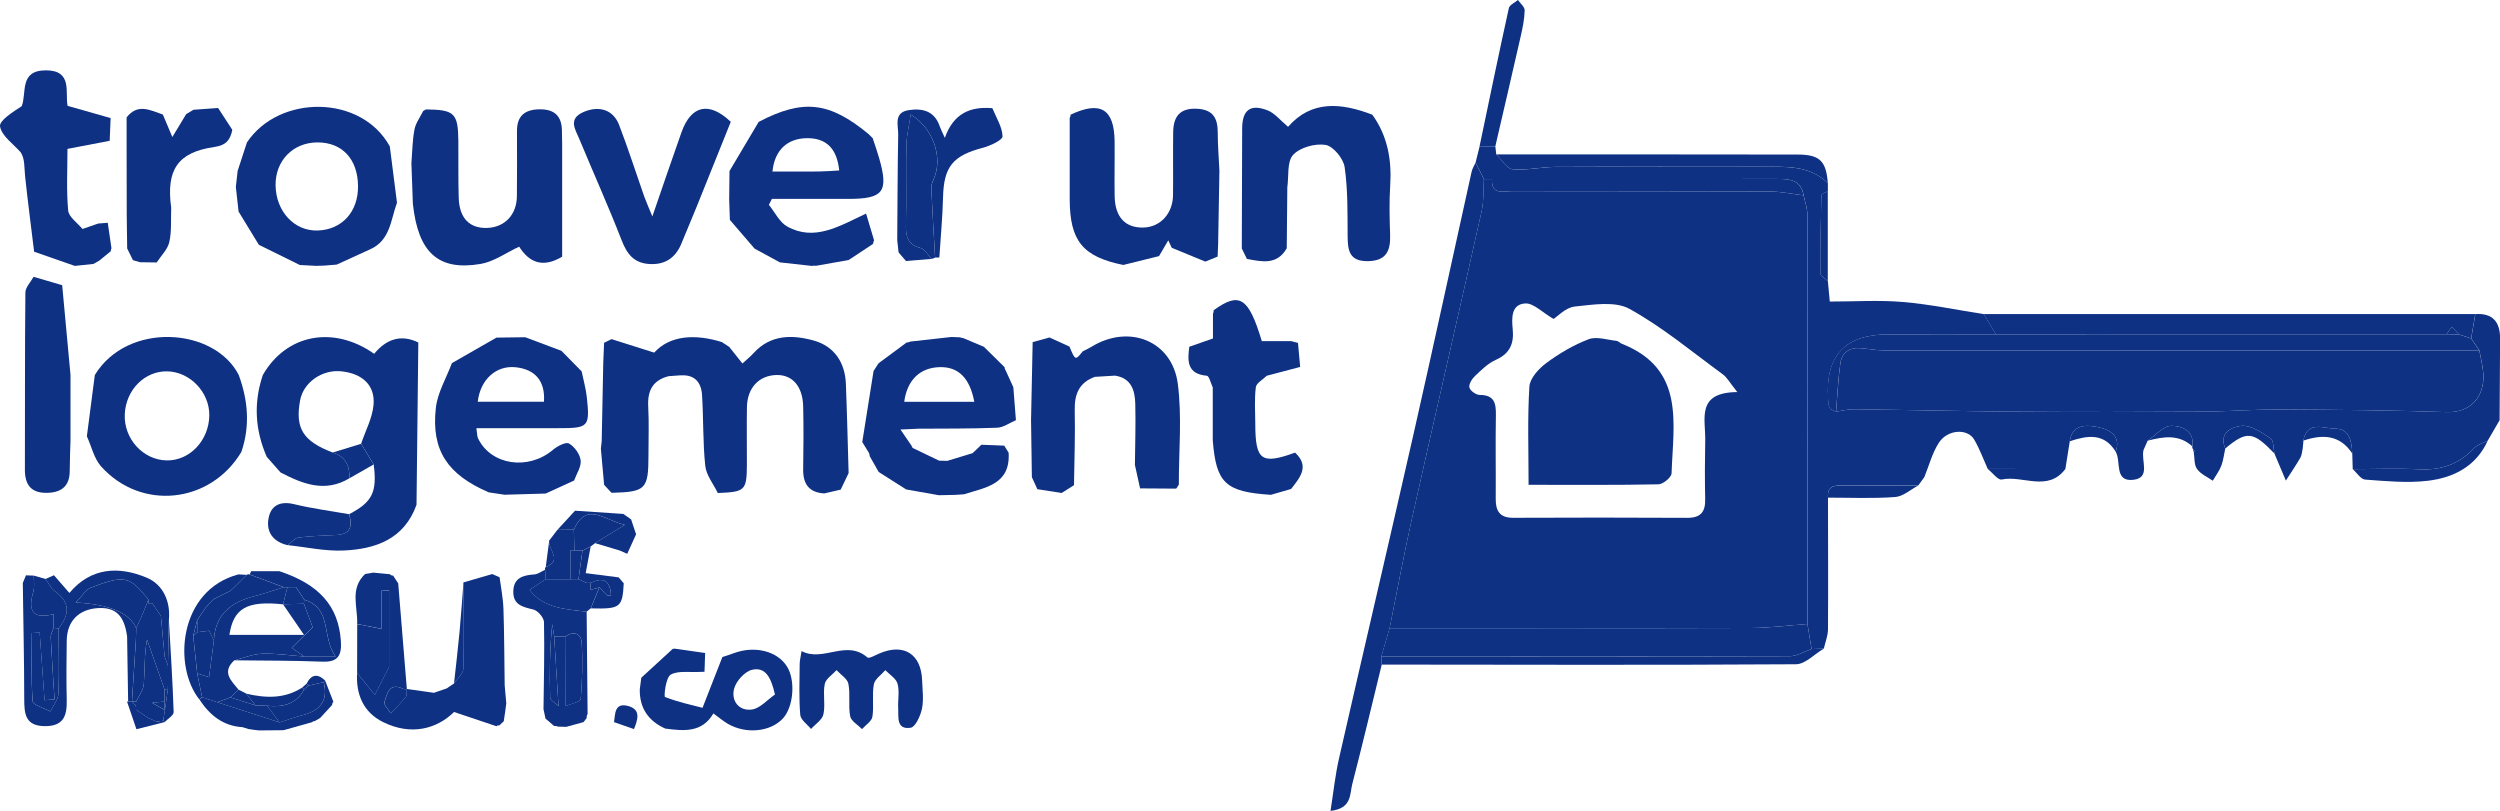 <?xml version="1.0" encoding="UTF-8"?><svg xmlns="http://www.w3.org/2000/svg" viewBox="0 0 609.52 197.7"><defs><style>.e{fill:#0e3184;}</style></defs><g id="a"/><g id="b"><g id="c"><g id="d"><g><path class="e" d="M504.63,107.58c-.36,2.26-.72,4.51-1.08,6.77-6.31,0-12.62-.01-18.92-.02-1.08-2.39-1.98-4.89-3.3-7.15-1.62-2.78-6.49-2.51-8.61,.75-1.63,2.51-2.4,5.57-3.55,8.39-.5,.68-.99,1.37-1.49,2.05l.04-.03c-6.05,0-12.11,.06-18.16,0-2.16-.02-4.11,0-3.88,2.97,.01,10.71,.07,21.42,0,32.13-.01,1.57-.66,3.13-1.02,4.7-.99,.03-1.99,.07-2.98,.1-.34-2.04-.68-4.08-1.01-6.11,0-33.28,.03-66.55-.01-99.83,0-1.56-.6-3.12-.91-4.67-.69-4.03-3.72-4-6.82-4-23.04,.02-46.09,.01-69.13,.02l-1.99,.02c-.68-1.34-1.37-2.68-2.05-4.03,.33-1.33,.66-2.65,.99-3.98,1.28,0,2.55,.02,3.83,.03,.07,.65,.15,1.31,.22,1.96,1.33,1.27,2.57,3.48,4.01,3.62,3.41,.32,6.92-.56,10.38-.57,16.96-.08,33.91-.03,50.87-.04,5.55,0,11.16-.34,15.59,3.99,0,.66,0,1.33,0,1.99-.54,.3-1.55,.59-1.56,.9-.18,6.37-.3,12.75-.25,19.13,0,.63,1.18,1.25,1.81,1.87,.14,1.45,.28,2.9,.47,4.98,6.07,0,12.01-.4,17.88,.11,6.59,.56,13.1,1.93,19.65,2.95,1,1.64,2,3.29,3,4.93-8.77,0-17.53,.02-26.3,.02q-15.63,0-14.64,15.52c.05,.81,.03,1.7,.37,2.39,.23,.46,1.04,.63,1.59,.92,1.46-.21,2.93-.61,4.39-.59,13.2,.16,26.39,.5,39.59,.59,15.06,.11,30.13,.08,45.19,0,6.42-.04,12.84-.58,19.25-.54,13.49,.07,26.98,.19,40.46,.65,5.93,.2,9.19-3.89,8.92-9.2-.1-1.95-.63-3.88-.97-5.82-.67-.98-1.33-1.97-2-2.95,.34-1.98,.67-3.95,1.01-5.93,4.28-.27,6.05,1.97,6.03,5.98-.03,6.63-.08,13.26-.12,19.89-.96,1.66-1.92,3.32-2.89,4.99l.02-.03c-1.13,.61-2.51,.97-3.34,1.86-3.67,3.91-8.06,5.43-13.4,5.16-5.39-.28-10.8-.05-16.2-.04-.04-1.27-.07-2.54-.11-3.82-.17-2.93-.57-6.05-4.29-6.07-2.72-.01-6.67-2.01-7.64,2.94l.03-.05c-.06,.63-.12,1.25-.17,1.88-.18,.78-.2,1.66-.58,2.32-1.1,1.91-2.35,3.73-3.54,5.59-.93-2.2-1.86-4.4-2.79-6.6-.28-1.27-.15-3.16-.93-3.68-2.15-1.43-4.76-3.25-7.04-3.07-2,.16-5.76,1.48-4.01,5.51-.31,1.41-.46,2.89-.97,4.23-.5,1.29-1.37,2.43-2.08,3.64-1.32-.93-2.98-1.63-3.85-2.88-.74-1.06-.56-2.76-.79-4.17,.07-.09,.22-.23,.2-.26-.12-.17-.28-.32-.42-.48-.15-.17-.18-.35-.1-.56,.54-3.94-2.71-5.04-5.14-5.03-1.93,0-3.85,2.32-5.77,3.61l.03-.06c-.34,.77-.69,1.55-1.03,2.32-.7,2.53,1.86,6.81-2.51,7.29-4.7,.52-2.91-4.46-4.28-6.84,1.47-4.11-1.92-5.52-4.41-6.02-2.46-.5-6.19-.86-6.79,3.46Z"/><path class="e" d="M165.99,91.5c-.98,.07-1.96,.14-2.94,.21-3.87,.96-5.21,3.5-5.01,7.35,.21,3.95,.06,7.93,.06,11.9,0,8.33-.64,8.98-9,9.19-.6-.65-1.2-1.3-1.81-1.94-.27-2.94-.53-5.88-.79-8.81,.07-.61,.13-1.23,.2-1.84l.38-19.1,.2-4.88c.61-.3,1.22-.6,1.82-.9,3.14,.99,6.28,1.99,10.4,3.29,3.78-4.18,9.88-4.63,16.5-2.57,.6,.39,1.19,.78,1.79,1.17,1.01,1.26,2.01,2.52,3.22,4.05,1.06-.98,1.95-1.68,2.7-2.51,4.18-4.62,9.57-4.53,14.77-3.06,4.89,1.39,7.54,5.29,7.75,10.48,.29,7.27,.45,14.54,.67,21.81-.64,1.34-1.28,2.69-1.93,4.03-1.34,.31-2.67,.62-4.01,.93-3.71-.22-5.19-2.3-5.14-5.88,.08-5.12,.12-10.24,0-15.35-.12-4.92-2.66-7.76-6.55-7.64-4.24,.12-7.07,3.13-7.16,7.8-.08,4.62,0,9.25-.01,13.87-.03,6.5-.38,6.83-7.09,7.1-1.07-2.21-2.82-4.34-3.06-6.63-.61-5.74-.41-11.56-.79-17.33-.19-2.97-1.78-4.96-5.17-4.72Z"/><path class="e" d="M85.22,116.59c-5.95,3.59-11.41,1.41-16.82-1.4-1.11-1.25-2.22-2.5-3.32-3.76l-.04-.04c-2.86-6.54-3.26-13.19-.95-19.98,5.67-9.87,17.12-12.18,27.14-5.15,2.82-3.44,6.38-4.9,10.76-2.76-.15,13.19-.29,26.38-.44,39.57-2.99,8.36-9.95,10.81-17.79,11.15-4.51,.2-9.07-.83-13.61-1.31,.88-.64,1.69-1.73,2.64-1.85,3.05-.4,6.15-.48,9.24-.63,3.58-.17,3.9-2.27,3.1-5.07,5.66-2.95,6.85-5.37,5.98-12.13-1.02-1.68-2.04-3.36-3.07-5.04,1.06-3.15,2.74-6.24,3.03-9.45,.44-4.81-2.75-7.7-7.89-8.21-4.69-.47-9.21,2.73-10.01,7.09-1.25,6.82,.7,9.94,7.94,12.71,3.14,.93,4.15,3.25,4.11,6.26Z"/><path class="e" d="M100.31,39.77c.22-2.74,.23-5.51,.74-8.19,.3-1.57,1.38-3,2.11-4.49,.24-.13,.49-.27,.73-.41,6.91,.07,7.79,.92,7.86,7.67,.05,4.64-.06,9.29,.09,13.93,.16,4.92,2.65,7.43,6.92,7.29,4.27-.14,7.21-3.2,7.26-7.69,.06-5.31,.04-10.61,.02-15.92-.01-3.8,2-5.3,5.64-5.31,3.52,0,5.24,1.66,5.32,5.1,.03,1.16,.05,2.32,.06,3.48,0,9.11,0,18.22,0,27.35-4.72,2.83-8.03,1.43-10.48-2.44-3.2,1.48-6.16,3.66-9.4,4.21-10.37,1.76-15.24-2.8-16.52-14.66-.12-3.31-.24-6.62-.36-9.94Z"/><path class="e" d="M206.92,63.39c-2.66,.47-5.32,.95-7.99,1.42-.32-.12-.63-.11-.93,.03-2.62-.29-5.24-.58-7.86-.87-2.06-1.12-4.11-2.24-6.17-3.36-2.01-2.33-4.02-4.67-6.02-7-.06-1.66-.11-3.31-.17-4.97,.03-2.31,.05-4.63,.08-6.94,2.37-4,4.75-7.99,7.12-11.99,10.84-5.65,17.23-4.93,26.85,3.03,.35,.36,.7,.71,1.05,1.07h-.07c.51,1.56,1.07,3.11,1.52,4.69,2.38,8.27,1.07,10-7.54,9.99-6.2,0-12.4,0-18.6,0l-.73,1.45c1.47,1.8,2.58,4.23,4.47,5.28,6.64,3.69,12.66-.06,19.23-3.15,.78,2.62,1.37,4.57,1.95,6.53-.16,.26-.23,.55-.23,.85-1.99,1.31-3.98,2.63-5.97,3.94Zm-2.31-21.83c-.55-5.37-3.18-7.9-7.82-7.87-4.79,.03-7.93,2.87-8.46,8.13,3.83,0,7.62,.03,11.41-.01,1.62-.02,3.24-.16,4.88-.25Z"/><path class="e" d="M139.96,117.16c-2.31,1.06-4.61,2.11-6.92,3.17-3.34,.1-6.67,.19-10.01,.29-1.29-.19-2.58-.38-3.87-.58-10.04-4.33-14.04-10.21-12.9-20.56,.41-3.75,2.56-7.31,3.92-10.95,3.62-2.07,7.24-4.15,10.86-6.22,2.34-.03,4.68-.06,7.02-.09,2.94,1.11,5.89,2.21,8.83,3.32,1.64,1.67,3.28,3.33,4.92,5,.43,2.1,1.03,4.18,1.26,6.29,.78,7.25,.43,7.57-6.87,7.56-6.58-.01-13.16,0-20.05,0,.2,1.28,.15,1.96,.41,2.5,3.17,6.56,12.26,7.86,18.26,2.78,1.06-.9,3.14-1.99,3.91-1.54,1.35,.78,2.66,2.6,2.84,4.12,.18,1.56-1.02,3.28-1.61,4.93Zm-7.34-19.22c.35-5.05-2.16-7.94-7-8.41-4.66-.45-8.53,3.01-9.14,8.41h16.14Z"/><path class="e" d="M260.81,28.71c.16-.22,.22-.47,.19-.74,7.29-3.45,10.66-1.43,10.75,6.49,.05,4.46-.07,8.93,.01,13.39,.1,5.13,2.63,7.78,7.11,7.62,4.05-.14,7.07-3.42,7.12-7.89,.06-5.12-.03-10.25,.04-15.37,.05-3.7,1.55-5.88,5.73-5.7,3.91,.16,5.13,2.22,5.13,5.76,0,3.12,.27,6.24,.41,9.36-.1,5.98-.21,11.96-.31,17.94l-.13,2.99c-1,.41-2,.81-3,1.22-2.73-1.12-5.45-2.24-8.18-3.37l-.85-1.81c-.75,1.28-1.5,2.56-2.25,3.84-2.9,.72-5.8,1.44-8.71,2.16-9.9-2.01-13.04-5.85-13.07-16.04-.02-6.62,0-13.24,0-19.86Z"/><path class="e" d="M234.92,120.52c-.66,.04-1.31,.08-1.97,.13-1.35,.03-2.7,.06-4.05,.09-2.65-.47-5.31-.94-7.96-1.41-2.23-1.42-4.46-2.83-6.7-4.25l-.03-.04c-.72-1.28-1.45-2.55-2.17-3.83,0-.3-.07-.58-.22-.85-.53-.86-1.06-1.72-1.59-2.58,.92-5.77,1.83-11.55,2.75-17.32,.41-.63,.81-1.26,1.22-1.89,2.28-1.69,4.56-3.37,6.84-5.06,.32,0,.62-.08,.9-.23,3.34-.37,6.68-.75,10.02-1.12,.67,.03,1.35,.05,2.02,.08,.32,.08,.64,.16,.96,.23,1.65,.7,3.3,1.4,4.95,2.09,1.67,1.65,3.34,3.3,5.01,4.94,.03,.33,.14,.64,.34,.92,.61,1.33,1.21,2.66,1.82,3.99,.21,2.68,.42,5.36,.63,8.03-1.52,.64-3.02,1.78-4.57,1.84-6.38,.26-12.76,.19-19.15,.24-1.18,.05-2.35,.11-4.43,.2,1.23,1.8,1.98,2.9,2.73,3.99,.06,.33,.25,.55,.57,.66,2.04,.98,4.08,1.96,6.12,2.94l2,.05,6.15-1.87-.02,.03c.73-.7,1.46-1.4,2.19-2.09,1.85,.07,3.7,.14,5.56,.22l1.07,1.72c.48,7.81-5.71,8.47-10.95,10.16Zm2.62-22.56c-1.09-5.83-3.91-8.54-8.36-8.45-4.82,.09-8.01,3.08-8.72,8.45h17.08Z"/><path class="e" d="M23.12,91.43c7.96-13.08,29.15-11.62,35.08-.02,2.28,6.19,2.81,12.45,.64,18.79-7.54,12.57-24.4,14.42-34.17,3.54-1.74-1.94-2.35-4.89-3.49-7.37,.65-4.98,1.29-9.96,1.94-14.94Zm17.7-.89c-5.52-.14-10.14,4.5-10.4,10.46-.26,5.95,4.42,11.13,10.19,11.25,5.63,.12,10.35-4.86,10.42-10.99,.06-5.61-4.67-10.58-10.2-10.72Z"/><path class="e" d="M96.78,49.45c-1.54,4.18-1.62,9.22-6.64,11.38-2.68,1.23-5.37,2.46-8.05,3.68-.98,.08-1.97,.16-2.95,.24-.69,.02-1.37,.05-2.06,.07-1.33-.07-2.65-.14-3.98-.21-3.33-1.64-6.66-3.29-9.99-4.93-1.65-2.7-3.3-5.39-4.94-8.09-.22-2-.45-4-.67-6,.15-1.31,.3-2.61,.44-3.92,.76-2.32,1.51-4.63,2.27-6.95,7.82-11.72,27.88-11.72,34.83,.98,.58,4.58,1.17,9.16,1.75,13.74Zm-9.49-4.13c-.08-6.55-3.87-10.61-9.89-10.6-5.94,.01-10.28,4.44-10.21,10.44,.07,6.41,4.61,11.26,10.33,11.04,5.91-.23,9.85-4.61,9.77-10.88Z"/><path class="e" d="M313.86,45.64c-.05,4.96-.09,9.93-.14,14.89-2.36,4.15-6.06,3.29-9.72,2.59-.41-.85-.83-1.7-1.24-2.55,.03-9.75,.04-19.51,.09-29.26,.02-4.48,1.98-6.03,6.16-4.42,1.8,.69,3.17,2.49,5.03,4.03,5.68-6.53,12.94-5.88,20.53-2.96l.24-.13-.24,.12c3.76,5.2,4.77,11.05,4.37,17.34-.26,3.95-.15,7.94-.02,11.91,.13,3.86-.84,6.39-5.4,6.47-4.6,.08-4.94-2.67-4.96-6.16-.04-5.6,.07-11.27-.73-16.78-.31-2.08-2.78-5.09-4.65-5.4-2.53-.41-6.24,.61-7.91,2.43-1.53,1.66-1.02,5.19-1.41,7.89Z"/><path class="e" d="M271.87,91.58c-1.65,.1-3.3,.2-4.95,.3-3.83,1.4-4.98,4.23-4.89,8.13,.14,6.09-.1,12.18-.18,18.28-1,.63-2,1.26-3,1.9-1.98-.31-3.95-.61-5.93-.92-.45-.98-.89-1.95-1.34-2.93-.07-4.64-.13-9.28-.2-13.92,.13-6.33,.26-12.67,.39-19,1.37-.38,2.74-.76,4.11-1.14,1.62,.74,3.24,1.48,4.86,2.21,1.42,3.41,1.43,3.42,3.24,1.17,.73-.38,1.48-.71,2.18-1.14,9.1-5.57,19.63-1.45,21,9.05,1.05,8.07,.23,16.38,.25,24.59-.21,.32-.42,.65-.63,.97-2.94-.02-5.88-.04-8.82-.06-.42-1.91-.84-3.82-1.26-5.73,.05-4.96,.22-9.92,.09-14.87-.08-3.26-.94-6.27-4.94-6.89Z"/><path class="e" d="M166.05,59.59c-1.5,3.41-4.06,5.04-7.83,4.77-3.67-.26-5.34-2.41-6.63-5.71-3.24-8.34-6.92-16.5-10.35-24.77-.97-2.33-2.85-4.93,1.1-6.6,3.74-1.58,7.18-.54,8.61,3.2,2.2,5.72,4.06,11.56,6.09,17.35,.43,1.22,.97,2.39,2.01,4.94,2.63-7.61,4.81-14.08,7.1-20.51,2.37-6.65,6.76-7.56,12.02-2.56-2.79,6.95-5.59,13.9-8.38,20.85-1.25,3.02-2.5,6.03-3.75,9.05Z"/><path class="e" d="M359.74,39.64c.68,1.34,1.37,2.68,2.05,4.03-.17,2.63,.01,5.34-.56,7.88-5.61,25.03-11.41,50.02-17.02,75.05-1.98,8.82-3.62,17.71-5.41,26.56-.67,2.29-1.34,4.58-2.01,6.87,.03,.67,.06,1.33,.09,2-2.38,9.73-4.69,19.49-7.2,29.19-.62,2.41-.05,5.9-5.29,6.48,.73-4.61,1.15-8.77,2.08-12.82,6.01-26.4,12.21-52.76,18.19-79.17,4.82-21.26,9.41-42.56,14.13-63.84,.17-.77,.63-1.48,.96-2.22Z"/><path class="e" d="M22.79,64.35c-1.52,.16-3.03,.32-4.55,.48-3.31-1.15-6.62-2.31-9.92-3.46-.74-6.13-1.55-12.25-2.2-18.39-.22-2.11-.04-4.27-1.05-5.81C3.26,35.09,.44,33.19,.01,30.85c-.26-1.44,3.11-3.54,5.29-4.97,1.27-3.27-.68-8.74,5.92-8.73,6.58,.01,4.59,5.51,5.26,8.66,3.78,1.07,7.13,2.03,10.49,2.98-.08,1.85-.16,3.69-.23,5.54-3.31,.63-6.63,1.27-10.29,1.97,0,4.97-.29,10.03,.17,15.03,.15,1.59,2.27,3,3.49,4.5l3.83-1.33,2.33-.18,.91,6.25c-.14,.19-.19,.41-.13,.64l-2.86,2.34-1.39,.79Z"/><path class="e" d="M314.83,83.17c.54,.15,1.08,.3,1.63,.45,.18,1.95,.35,3.89,.53,5.84-2.71,.72-5.42,1.44-8.14,2.15-.93,.93-2.54,1.77-2.67,2.8-.37,2.92-.14,5.92-.13,8.89,.01,8.96,1.47,10.04,9.7,7.05,3.64,3.36,1.16,6.09-.96,8.86-1.65,.48-3.3,.95-4.94,1.43-11.08-.72-13.34-2.84-14.17-13.27,0-4.31,0-8.62,0-12.93-.48-.99-.88-2.78-1.44-2.83-4.83-.43-4.75-3.58-4.28-7.06h-.03c1.92-.66,3.85-1.34,5.8-2.03v-6.02c.13-.27,.19-.56,.17-.86,6.3-4.56,8.5-3.2,11.74,7.53h7.19Z"/><path class="e" d="M89.06,139.94c.66-.11,1.31-.22,1.97-.33,1.35,.13,2.69,.26,4.04,.39,.2,.24,.46,.35,.77,.33,.4,.61,.8,1.21,1.19,1.82l.06,.13c.7,8.57,1.4,17.15,2.1,25.72-.32-.02-.69,.05-.97-.08-3.42-1.64-3.82,1.32-4.51,3.22-.24,.66,1,1.84,1.56,2.78,1.24-1.34,2.56-2.62,3.68-4.04,.34-.43,.15-1.26,.21-1.91,2.21,.31,4.42,.63,6.63,.94,1.05-.36,2.1-.72,3.15-1.08l-.07,.04,1.8-1.22,.38,.06-.38-.08c.8-1.19,2.26-2.37,2.29-3.58,.19-7.01,.05-14.03,.02-21.05,2.34-.68,4.68-1.36,7.03-2.04,.6,.26,1.19,.52,1.79,.78,.33,2.57,.86,5.14,.94,7.71,.21,6.21,.21,12.42,.3,18.63,.13,1.42,.26,2.84,.38,4.25l.02,.08c-.09,.69-.18,1.39-.27,2.08l-.35,2.32,.02,.02c-.37,.35-.74,.69-1.11,1.04l-.38-.02-.31,.21c-3.1-1.04-6.2-2.08-10.34-3.47-4.17,4.1-10.44,5.87-17.34,2.44-4.75-2.36-6.6-6.7-6.3-11.95,1.36,1.66,2.71,3.32,4.33,5.31l3.46-6.8v-18.67l-1.87,.11v9.26c-2.47-.48-4.18-.82-5.9-1.15,.17-4.15-1.88-8.66,1.97-12.22Z"/><path class="e" d="M603.49,76.57c-.34,1.98-.67,3.95-1.01,5.93-1-.32-1.99-.65-2.99-.97-.57-.62-1.14-1.24-1.72-1.86l-1.28,1.82c-36.62,0-73.25,.01-109.87,.02-1-1.64-2-3.29-3-4.93,39.95,0,79.91,0,119.86,0Z"/><path class="e" d="M17.19,107.36c-.07,2.48-.18,4.96-.19,7.44,0,3.79-2.1,5.33-5.64,5.36-3.8,.04-5.3-2-5.29-5.63,.05-14.4-.03-28.8,.12-43.2,.01-1.29,1.3-2.56,2-3.84,2.32,.68,4.65,1.36,6.97,2.04,.68,7.3,1.35,14.6,2.03,21.9,0,5.31,0,10.62,0,15.93Z"/><path class="e" d="M53.19,26.35c1.15,1.77,2.3,3.54,3.45,5.31-.5,2.41-1.43,3.75-4.41,4.18-8.94,1.29-11.76,5.61-10.49,14.81-.11,2.8,.14,5.67-.46,8.36-.4,1.8-2.01,3.33-3.08,4.98-1.36-.02-2.72-.04-4.08-.06-.57-.17-1.14-.34-1.71-.5-.47-.95-.93-1.9-1.4-2.85-.04-2.68-.07-5.36-.11-8.04,0-5.6-.02-11.2-.03-16.81v-7.1c2.69-3.51,5.79-1.75,8.84-.7,.71,1.68,1.42,3.35,2.31,5.48l3.37-5.58c.59-.36,1.19-.71,1.78-1.07,2.01-.14,4.01-.29,6.02-.43Z"/><path class="e" d="M155.98,168.09c.12-.95,.25-1.9,.37-2.85,2.56-2.35,5.11-4.69,7.67-7.04,.32-.07,.64-.07,.96,.01,2.32,.33,4.64,.67,6.96,1l-.02-.03c-.07,1.91-.13,3.81-.16,4.6-3.77,.22-6.51-.34-8.26,.72-1.2,.73-1.66,5.32-1.37,5.43,3.23,1.27,6.67,1.99,9.15,2.64,1.96-5.02,3.4-8.7,4.84-12.38,.93-.31,1.88-.59,2.8-.94,5.09-1.9,10.6-.52,12.96,3.26,2.11,3.38,1.6,9.81-1,12.65-3,3.27-8.98,3.89-13.41,1.32-1.13-.66-2.14-1.52-3.54-2.54-2.77,4.76-7.24,4.28-11.74,3.69-4.12-1.86-6.27-4.98-6.21-9.55Zm32.96,1.24c-.96-4.3-2.39-6.77-5.58-6.03-1.78,.42-3.88,2.74-4.37,4.59-.78,2.91,1.12,5.52,4.3,5.1,2.01-.26,3.78-2.38,5.65-3.66Z"/><path class="e" d="M195.41,158.73c5.3,2.8,10.89-2.94,16.08,1.57,.38,.33,1.91-.55,2.86-.96,5.95-2.59,10.24,.06,10.47,6.53,.08,2.31,.42,4.71-.04,6.92-.36,1.74-1.6,4.47-2.76,4.64-3.57,.53-2.91-2.65-3.03-4.83-.11-1.98,.35-4.07-.16-5.91-.36-1.28-1.94-2.21-2.98-3.3-.98,1.14-2.57,2.18-2.8,3.46-.47,2.57,.05,5.31-.35,7.89-.17,1.11-1.65,2.02-2.53,3.02-1.01-1.04-2.67-1.96-2.89-3.15-.49-2.56,.07-5.32-.43-7.88-.24-1.26-1.88-2.24-2.89-3.35-1.01,1.12-2.63,2.12-2.88,3.39-.48,2.39,.19,5.01-.32,7.38-.29,1.35-1.97,2.4-3.02,3.58-.92-1.14-2.53-2.23-2.63-3.45-.34-4.1-.17-8.25-.14-12.39,0-.79,.22-1.58,.46-3.17Z"/><path class="e" d="M31.24,171.1c-.08-5.3-.17-10.61-.25-15.91-.68-5.11-2.78-7.17-7.07-6.93-4.72,.27-7.59,3.2-7.65,7.91-.05,4.8-.12,9.6,0,14.39,.1,3.8-.65,6.51-5.32,6.48-4.84-.03-5.04-3.05-5.04-6.69-.01-9.41-.22-18.81-.35-28.22,.26-.62,.51-1.24,.77-1.86,.64,.02,1.28,.04,1.92,.07-.03,1.3,.23,2.68-.12,3.88-1.29,4.4-.45,6.89,4.93,5.52v3.34c-.24,.77-.73,1.56-.69,2.32,.25,5.04,.6,10.08,.92,15.12-.81,.06-1.62,.13-2.43,.19-.4-5.49-.8-10.98-1.19-16.47l-1.91,.1c0,5.55-.21,11.11,.2,16.62,.07,.94,2.81,1.67,4.31,2.5,.69-1.45,1.91-2.87,1.97-4.34,.22-5.29,.05-10.6,.03-15.91,2.63-3.3,2.99-6.31-.89-9.05-.98-.69-1.53-1.98-2.28-3,.69-.3,1.37-.6,2.06-.91,1.18,1.36,2.37,2.72,3.76,4.32,5.27-6.3,12.13-6.56,18.89-3.71,3.87,1.63,5.8,5.67,5.37,10.26-.08,3.69-.16,7.39-.24,11.08l-.79-2.05-.93-9.99-2.12-3.08c-.3,.05-.61,.06-.91,.05,.02-.32,.02-.64,0-.96-4.69-5.76-5.75-6.04-14.07-2.89-1.16,.44-1.95,1.88-3.65,3.62q12.38,.67,14.75,6.29l-.09,2.96-.9,13.91c-.01,.33-.02,.65-.04,.98-.32,.04-.64,.06-.96,.06Z"/><path class="e" d="M218.75,58.6c.07-8.59,.08-17.19,.24-25.78,.04-2.25-1.2-5.39,2.57-5.97,3.37-.52,6.31,.23,7.56,3.97,.21,.62,.53,1.2,1.24,2.79,2.1-6,6.27-7.7,11.59-7.23,.92,2.28,2.4,4.55,2.48,6.86,.03,.9-2.99,2.32-4.81,2.79-7.33,1.92-9.52,4.63-9.7,12.07-.12,4.9-.59,9.78-.9,14.67-.34,0-.69,.02-1.03,.03-.32-5.66-.68-11.32-.93-16.99-.03-.76,.35-1.58,.66-2.32,2.2-5.13-.15-12.15-5.67-15.57-.39,2.63-.99,5.01-1.05,7.4-.14,6.37,.06,12.75-.11,19.12-.08,2.9,.16,5.13,3.55,6.02,1.06,.28,1.8,1.74,2.69,2.66-2.07,.17-4.15,.35-6.22,.52l-.06-.04c-.59-.7-1.19-1.39-1.78-2.09-.1-.97-.21-1.95-.31-2.92Z"/><path class="e" d="M445.63,44.64c-4.43-4.33-10.04-3.99-15.59-3.99-16.96,.01-33.91-.04-50.87,.04-3.47,.02-6.97,.89-10.38,.57-1.44-.14-2.68-2.35-4.01-3.62,24.5,0,49,0,73.5,.04,5.4,.01,6.95,1.58,7.36,6.95Z"/><path class="e" d="M336.87,162.03c-.03-.67-.06-1.33-.09-2,33.18,.01,66.37,.06,99.55-.04,1.78,0,3.57-1.14,5.35-1.75,.99-.03,1.99-.07,2.98-.1-2.26,1.33-4.51,3.79-6.78,3.81-33.67,.22-67.34,.11-101,.08Z"/><path class="e" d="M132.51,172.95c.08-7.09,.27-14.19,.12-21.28-.02-1.09-1.52-2.82-2.61-3.07-2.63-.62-4.96-1.15-4.87-4.44,.08-3.29,2.37-3.92,5.11-4.11,.9-.06,1.77-.74,2.65-1.14,.05,.76,.1,1.53,.16,2.29-1.35,.89-2.7,1.79-3.95,2.62,3.51,4.58,8.82,4.66,13.91,5.33l.23,24.95c-.19,.29-.26,.61-.22,.95l-.76,1c-1.41,.39-2.81,.77-4.22,1.16l-2.02-.05-.46-.16h-.48c-.7-.59-1.4-1.2-2.1-1.8l-.48-2.25Zm3.66-.83h1.76c1.28-.55,3.6-1.02,3.66-1.67,.37-4.57,.51-9.2,.23-13.77-.14-2.31-2.08-2.85-3.85-1.55h-2.86c-.16-.98-.31-1.97-.47-2.95-.6,6-.68,11.93-.51,17.85,.02,.72,1.33,1.4,2.04,2.1Z"/><path class="e" d="M364.56,35.69c-1.28,0-2.55-.02-3.83-.03,2.35-11.23,4.67-22.47,7.14-33.68,.17-.78,1.46-1.33,2.22-1.98,.58,.84,1.66,1.7,1.64,2.52-.05,2.11-.49,4.23-.96,6.3-2.03,8.96-4.13,17.91-6.2,26.87Z"/><path class="e" d="M85.11,125.37c.8,2.8,.48,4.9-3.1,5.07-3.08,.15-6.18,.23-9.24,.63-.94,.12-1.76,1.21-2.64,1.85-3.69-.86-5.38-3.39-4.59-6.87,.67-2.95,2.94-3.91,6.16-3.13,4.41,1.07,8.93,1.65,13.4,2.45Z"/><path class="e" d="M68.11,139.26c9.77,3.23,14.38,8.54,14.99,16.91,.25,3.43-.52,5.32-4.52,5.15-7.14-.29-14.29-.24-21.43-.33,2.28-.57,4.54-1.54,6.84-1.61,3.38-.1,6.79,.43,10.18,.69h7.66c-3.52-4.87-.7-11.66-7.66-13.87l-2.01-3.06-2.02,.02-.04,.02c-.3-.02-.6-.03-.89-.02-2.78-1.03-5.56-2.07-8.33-3.1,.1-.28,.22-.54,.36-.8,2.3,0,4.6,0,6.9,0Z"/><path class="e" d="M573.61,114.38c5.4,0,10.81-.23,16.2,.04,5.35,.27,9.74-1.25,13.4-5.16,.83-.88,2.21-1.25,3.34-1.86-2.84,6.31-8.35,9.08-14.66,9.82-5.01,.59-10.18,.08-15.25-.29-1.07-.08-2.02-1.66-3.03-2.55Z"/><path class="e" d="M79.27,165.92c.67,1.73,1.34,3.46,2.01,5.19-.21,.22-.31,.47-.31,.77-.97,1.05-1.94,2.1-2.9,3.15h.02c-.46,.26-.92,.53-1.38,.8-.24-.04-.44,.05-.59,.24-2.33,.65-4.66,1.31-7,1.96l-5.99,.05-.98-.11c-.52-.07-1.03-.15-1.55-.22-.49-.15-.98-.31-1.47-.46-4.76-.28-7.99-2.94-10.49-6.72,.22-.19,.43-.39,.65-.59,1.23,.41,2.46,.82,3.69,1.22,5.07,1.64,10.13,3.28,15.19,4.92,1.85-.59,3.67-1.27,5.54-1.75,4.28-1.1,6.42-3.5,5.21-8.08,.12-.13,.24-.25,.36-.38Z"/><path class="e" d="M48.63,170.57c-6.5-8.1-5.09-26.69,9.51-30.53,.67,.04,1.34,.08,2.01,.11-1.02,1.01-2.03,2.03-3.05,3.04l-.97,.88-.14,.08c-1.28,.63-2.56,1.26-3.85,1.88l-1.17,1.15-.77,.9c-.7,1.03-1.41,2.05-2.11,3.08-.33,1.29-.66,2.58-.99,3.87,.33,3.05,.65,6.1,.98,9.15,.4,1.93,.8,3.86,1.19,5.78-.21,.2-.43,.39-.65,.59Z"/><path class="e" d="M152.92,135.02c-.61-.27-1.22-.53-1.83-.8-2-.6-4-1.2-6.01-1.8,2.22-1.36,4.43-2.73,7.25-4.46-4.92-1.08-9.35-5.87-12.42,1.18l-4.02,.05c1.43-1.55,2.86-3.1,4.29-4.66l-.04-.02c3.95,.26,7.9,.52,11.84,.79,.63,.44,1.26,.88,1.89,1.33,.4,1.21,.8,2.43,1.21,3.64l-2.16,4.75Z"/><path class="e" d="M484.63,114.33c6.31,0,12.62,.01,18.92,.02-4.32,5.7-10.38,1.46-15.52,2.56-.91,.19-2.26-1.67-3.4-2.58Z"/><path class="e" d="M445.68,121.33c-.23-2.97,1.72-2.99,3.88-2.97,6.05,.05,12.11,0,18.16,0-1.89,.99-3.72,2.68-5.67,2.82-5.43,.4-10.91,.15-16.37,.15Z"/><path class="e" d="M445.63,68.53c-.63-.62-1.81-1.24-1.81-1.87-.05-6.38,.07-12.75,.25-19.13,0-.31,1.02-.6,1.56-.9,0,7.3,0,14.6,0,21.9Z"/><path class="e" d="M542.54,109.33c-1.75-4.03,2.01-5.36,4.01-5.51,2.28-.18,4.89,1.64,7.04,3.07,.78,.52,.65,2.41,.93,3.68-5.2-5.43-6.75-5.59-11.97-1.24Z"/><path class="e" d="M88.03,108.2c1.02,1.68,2.04,3.36,3.07,5.04-1.96,1.11-3.92,2.23-5.88,3.35,.04-3.01-.97-5.33-4.11-6.26,2.31-.71,4.62-1.42,6.92-2.13Z"/><path class="e" d="M504.63,107.58c.6-4.33,4.33-3.96,6.79-3.46,2.49,.5,5.88,1.91,4.41,6.02-2.85-4.68-6.95-3.96-11.2-2.56Z"/><path class="e" d="M561.57,107.43c.96-4.95,4.92-2.95,7.64-2.94,3.71,.02,4.12,3.14,4.29,6.07-3.04-4.59-7.26-4.71-11.93-3.13Z"/><path class="e" d="M523.62,107.43c1.92-1.29,3.84-3.61,5.77-3.61,2.43,0,5.68,1.09,5.14,5.03-3.3-3.05-7.09-2.39-10.91-1.41Z"/><path class="e" d="M149.7,176.07c.31-2.01,.11-4.78,3.34-3.97,3.35,.85,2.43,3.38,1.53,5.66-1.63-.57-3.25-1.13-4.87-1.7Z"/><path class="e" d="M40.94,162.2c.08-3.69,.16-7.39,.24-11.08,.42,7.5,.91,14.99,1.16,22.49,.03,.79-1.43,1.63-2.2,2.45-.12-.12-.23-.25-.35-.37,.14-.85,.28-1.7,.41-2.55,.24-1.73,.49-3.45,.73-5.18l.03-1.77v-2.13l-.03-1.84Z"/><path class="e" d="M31.24,171.1c.32,0,.64-.02,.96-.06h0c.31,.37,.62,.74,.93,1.1,0,.3,.02,.59,.06,.89,.99,.68,1.98,1.36,2.97,2.04,.68,.29,1.36,.57,2.04,.86h.45l.43-.13c.25,.01,.48-.03,.71-.12,.12,.12,.23,.25,.35,.37-2.3,.58-4.59,1.16-6.88,1.74-.77-2.26-1.54-4.53-2.31-6.79l.29,.1Z"/><path class="e" d="M63.1,59.68c3.33,1.64,6.66,3.29,9.99,4.93"/><path class="e" d="M606.52,107.43c.96-1.66,1.92-3.32,2.89-4.99-.96,1.66-1.92,3.32-2.89,4.99Z"/><path class="e" d="M249.91,84.47c-.66,1-1.33,1.99-1.99,2.99,.66-1,1.33-2,1.99-2.99Z"/><path class="e" d="M219.06,61.52c.59,.7,1.19,1.39,1.78,2.09-.59-.7-1.19-1.39-1.78-2.09Z"/><path class="e" d="M561.43,109.26c.06-.63,.12-1.25,.17-1.88-.06,.63-.12,1.25-.17,1.88Z"/><path class="e" d="M522.61,109.69c.34-.77,.69-1.55,1.03-2.32-.34,.77-.69,1.55-1.03,2.32Z"/><path class="e" d="M467.68,118.38c.5-.68,.99-1.37,1.49-2.05-.49,.68-.99,1.37-1.49,2.05Z"/><path class="e" d="M22.79,64.35l1.39-.79-1.39,.79Z"/><path class="e" d="M198,64.84c.31-.15,.62-.16,.93-.03-.31,.01-.62,.02-.93,.03Z"/><path class="e" d="M234.92,82.47c-.32-.08-.64-.16-.96-.23,.32,.08,.64,.16,.96,.23Z"/><path class="e" d="M534.63,109.4c.15,.16,.3,.31,.42,.48,.02,.03-.13,.17-.2,.26-.13-.23-.2-.48-.22-.74Z"/><path class="e" d="M212.88,33.8c-.35-.36-.7-.71-1.05-1.07,.35,.36,.7,.71,1.05,1.07Z"/><path class="e" d="M121.74,176.89c.37-.35,.74-.69,1.11-1.04-.37,.35-.74,.69-1.11,1.04Z"/><path class="e" d="M59.12,177.3c.49,.15,.98,.31,1.47,.46-.49-.15-.98-.31-1.47-.46Z"/><path class="e" d="M103.89,26.68c-.24,.14-.49,.28-.73,.41,.2-.22,.45-.35,.73-.41Z"/><path class="e" d="M62.14,177.98c.33,.04,.65,.07,.98,.11l-.98-.11Z"/><path class="e" d="M338.79,153.16c1.8-8.86,3.44-17.75,5.41-26.56,5.62-25.03,11.41-50.02,17.02-75.05,.57-2.54,.39-5.25,.56-7.88,.66,0,1.33-.01,1.99-.02-.24,3.99,2.76,2.95,4.84,2.95,20.93,.05,41.86,0,62.79,.08,2.78,.01,5.55,.62,8.33,.95,.32,1.56,.91,3.12,.91,4.67,.04,33.28,.02,66.55,.01,99.83-4.6,.34-9.19,.96-13.79,.98-29.36,.09-58.72,.05-88.08,.05Zm84.79-57.56c-1.89-2.35-2.52-3.59-3.53-4.32-7.49-5.48-14.69-11.51-22.76-15.97-3.52-1.95-8.92-1.03-13.37-.57-2.19,.23-4.17,2.41-5.15,3.02-2.83-1.65-4.91-3.88-6.87-3.78-3.48,.18-3.35,3.57-3.09,6.23,.35,3.54-.65,5.98-4.13,7.53-1.91,.85-3.53,2.47-5.08,3.95-.74,.7-1.55,2.02-1.34,2.81,.2,.79,1.63,1.79,2.52,1.79,3.54,0,3.98,2,3.93,4.88-.12,6.8,.01,13.6-.04,20.4-.02,2.96,.92,4.69,4.28,4.67,14.14-.07,28.28-.06,42.42,.01,3.26,.02,4.44-1.44,4.37-4.54-.1-4.81-.09-9.62,.01-14.43,.1-5.13-2.28-11.63,7.83-11.69Z"/><path class="e" d="M604.48,85.46c.34,1.94,.87,3.87,.97,5.82,.27,5.31-2.99,9.4-8.92,9.2-13.48-.46-26.97-.58-40.46-.65-6.42-.03-12.84,.51-19.25,.54-15.06,.09-30.13,.11-45.19,0-13.2-.1-26.39-.43-39.59-.59-1.46-.02-2.93,.38-4.39,.59,.33-3.94,.51-7.9,1.05-11.81,.35-2.52,2.12-3.86,4.77-3.68,1.97,.13,3.94,.55,5.91,.55,44.77,.03,89.54,.02,134.31,.02,3.6,0,7.2,0,10.8,.01Z"/><path class="e" d="M338.79,153.16c29.36,0,58.72,.04,88.08-.05,4.6-.01,9.2-.64,13.79-.98,.34,2.04,.68,4.07,1.01,6.11-1.78,.61-3.56,1.75-5.35,1.75-33.18,.09-66.37,.05-99.55,.04,.67-2.29,1.34-4.58,2.01-6.87Z"/><path class="e" d="M604.48,85.46c-3.6,0-7.2-.01-10.8-.01-44.77,0-89.54,0-134.31-.02-1.97,0-3.93-.42-5.91-.55-2.65-.18-4.42,1.17-4.77,3.68-.55,3.91-.72,7.87-1.05,11.81-.55-.3-1.37-.47-1.59-.93-.34-.69-.32-1.58-.37-2.39q-.99-15.52,14.64-15.52c8.77,0,17.53-.02,26.3-.02,36.62,0,73.25-.01,109.87-.02,1,.02,2,.03,3,.05,1,.32,1.99,.65,2.99,.97,.67,.98,1.33,1.97,2,2.95Z"/><path class="e" d="M439.73,47.63c-2.78-.33-5.55-.94-8.33-.95-20.93-.08-41.86-.02-62.79-.08-2.08,0-5.08,1.04-4.84-2.95,23.04,0,46.09,0,69.13-.02,3.1,0,6.14-.03,6.82,4Z"/><path class="e" d="M222.81,109.37c2.04,.98,4.08,1.96,6.12,2.94-2.04-.98-4.08-1.96-6.12-2.94Z"/><path class="e" d="M230.93,112.36c2.05-.62,4.1-1.25,6.15-1.87-2.05,.62-4.1,1.25-6.15,1.87Z"/><path class="e" d="M237.06,110.52c.73-.7,1.46-1.4,2.19-2.1-.73,.7-1.46,1.4-2.19,2.1Z"/><path class="e" d="M211.82,110.36c-.53-.86-1.06-1.72-1.59-2.58,.53,.86,1.06,1.72,1.59,2.58Z"/><path class="e" d="M20.11,55.83c1.28-.44,2.55-.89,3.83-1.33-1.28,.44-2.55,.89-3.83,1.33Z"/><path class="e" d="M87.07,164.1c0-3.98,.01-7.96,.02-11.93,1.72,.34,3.44,.67,5.9,1.15v-9.26l1.87-.11v18.67l-3.46,6.8c-1.62-1.98-2.98-3.65-4.33-5.31Z"/><path class="e" d="M99.18,167.98c-.06,.65,.13,1.48-.21,1.91-1.13,1.43-2.44,2.71-3.68,4.04-.56-.94-1.8-2.13-1.56-2.78,.69-1.91,1.09-4.86,4.51-3.22,.27,.13,.64,.06,.97,.08l-.02-.02Z"/><path class="e" d="M110.69,166.64c.46-4.19,.96-8.38,1.35-12.58,.38-4.01,.64-8.04,.96-12.06,.03,7.02,.17,14.04-.02,21.05-.03,1.21-1.49,2.39-2.29,3.58Z"/><path class="e" d="M105.8,168.92c1.05-.36,2.1-.72,3.15-1.08-1.05,.36-2.1,.72-3.15,1.08Z"/><path class="e" d="M108.88,167.88c.6-.4,1.2-.81,1.8-1.22-.6,.4-1.2,.81-1.8,1.22Z"/><path class="e" d="M599.49,81.53c-1-.02-2-.03-3-.05,.43-.61,.85-1.21,1.28-1.82,.57,.62,1.14,1.24,1.72,1.86Z"/><path class="e" d="M49.28,169.99c-.4-1.93-.8-3.86-1.19-5.79,.96,.3,1.92,.6,2.88,.9,.42-3.15,.8-6.05,1.18-8.95,.3-6.3,4.15-9.34,9.84-10.79,2.43-.62,4.8-1.46,7.2-2.2,.3,0,.6,0,.89,.02-.36,1.39-.71,2.78-1.07,4.16-8.81-.93-12.09,.96-13.08,7.45h18.19c-2.09-3.06-3.6-5.26-5.11-7.46,1.69-.05,3.38-.09,5.08-.14,.62,1.66,1.24,3.32,2.14,5.74l-5.1,5,3.02,2.14c-3.39-.26-6.8-.8-10.18-.69-2.29,.07-4.56,1.04-6.84,1.61-3.15,2.88-.74,4.98,1.03,7.16-.67,.63-1.33,1.25-2,1.88-1.07,.39-2.14,.79-3.21,1.18-1.23-.41-2.46-.82-3.69-1.22Z"/><path class="e" d="M60.07,169.13c4.71,1.09,9.31,1.28,13.59-1.49,.16,.17,.32,.33,.48,.49-1.98,3.66-5.28,4.31-9.03,3.94l-2.8-.08-2.25-2.86Z"/><path class="e" d="M60.07,169.13c.75,.95,1.5,1.91,2.24,2.86-2.05-.65-4.1-1.3-6.15-1.96,.67-.63,1.33-1.25,2-1.88,.64,.32,1.27,.65,1.91,.97Z"/><path class="e" d="M74.73,166.71c1.16-2.3,2.67-2.58,4.55-.78-.12,.13-.24,.26-.36,.38-1.25,.29-2.49,.57-3.74,.86-.15-.16-.29-.31-.44-.46Z"/><path class="e" d="M73.67,167.63c.35-.31,.71-.62,1.06-.93,.15,.15,.3,.31,.44,.46-.34,.32-.68,.64-1.02,.96-.16-.16-.32-.33-.48-.49Z"/><path class="e" d="M40.94,162.2c.01,.61,.03,1.23,.04,1.84,0,.71,0,1.42-.01,2.13,0,.59-.02,1.18-.03,1.78-.27,.07-.55,.12-.83,.14l-4.26-12.15c-.69,3.5-.51,7.17-.78,10.8-.11,1.48-1.22,2.88-1.88,4.32-.33-.02-.66-.03-.99-.02h0c.01-.34,.03-.67,.04-.99,.3-4.64,.6-9.27,.9-13.91,.03-.99,.06-1.97,.08-2.96,.6-1.37,1.22-2.73,1.81-4.11,.41-.96,.78-1.94,1.16-2.91,.02,.32,.02,.64,0,.96,.3-.02,.61-.03,.91-.05,.71,1.03,1.41,2.05,2.12,3.08,.31,3.33,.62,6.66,.93,9.99l.79,2.05Z"/><path class="e" d="M36.19,146.17c-.39,.97-.75,1.95-1.16,2.91-.59,1.38-1.21,2.74-1.81,4.11q-2.37-5.62-14.75-6.29c1.7-1.74,2.48-3.18,3.65-3.62,8.33-3.15,9.38-2.87,14.07,2.89Z"/><path class="e" d="M14.28,153.21c.02,5.3,.19,10.61-.03,15.91-.06,1.47-1.28,2.9-1.97,4.34-1.5-.83-4.24-1.57-4.31-2.5-.41-5.52-.2-11.08-.2-16.62l1.91-.1c.4,5.49,.8,10.98,1.19,16.47,.81-.06,1.62-.13,2.43-.19-.32-5.04-.68-10.08-.92-15.12-.04-.76,.45-1.54,.69-2.31,.41,.04,.81,.08,1.22,.12Z"/><path class="e" d="M14.28,153.21c-.41-.04-.81-.08-1.22-.12,0-.96,0-1.93,0-3.35-5.39,1.37-6.23-1.12-4.93-5.52,.35-1.2,.1-2.58,.12-3.88,.95,.27,1.91,.55,2.86,.82,.75,1.01,1.3,2.3,2.28,3,3.88,2.75,3.52,5.75,.89,9.05Z"/><path class="e" d="M33.14,156.15c-.3,4.64-.6,9.27-.9,13.91,.3-4.64,.6-9.27,.9-13.91Z"/><path class="e" d="M40.15,160.14c-.31-3.33-.62-6.66-.93-9.99,.31,3.33,.62,6.66,.93,9.99Z"/><path class="e" d="M37.1,147.08c-.3,.02-.61,.03-.91,.05,.31,.01,.61,0,.91-.05Z"/><path class="e" d="M227.97,62.8c-.26,.16-.55,.27-.85,.32-.89-.92-1.63-2.38-2.69-2.66-3.39-.89-3.63-3.12-3.55-6.02,.17-6.37-.04-12.75,.11-19.12,.05-2.39,.66-4.77,1.05-7.4,5.52,3.41,7.86,10.43,5.67,15.57-.32,.74-.7,1.55-.66,2.32,.26,5.67,.61,11.33,.93,16.99Z"/><path class="e" d="M135.89,129.2c1.34-.02,2.68-.03,4.02-.05,.04,1.7,.08,3.4,.13,5.1-.33,0-.65,0-.98,0l-.03,.98v5.98c-1.99,0-3.98,0-5.98,0-.05-.76-.1-1.53-.16-2.29-.08-.25-.02-.47,.16-.66,4.22-1.64,.5-4.31,.84-6.45,.66-.87,1.33-1.74,1.99-2.61Z"/><path class="e" d="M133.9,131.8c-.33,2.14,3.38,4.81-.84,6.45,.28-2.15,.56-4.3,.84-6.45Z"/><path class="e" d="M133.06,141.21c1.99,0,3.99,0,5.98,0,.67,0,1.34-.02,2.01-.02l-.02,.02,2.07,.94c.31-.03,.62-.05,.93-.04l-.15,1.74,2.24-.63-2.1,5.1c-.34,.28-.68,.55-1.02,.83-5.09-.67-10.4-.75-13.91-5.33,1.25-.83,2.6-1.72,3.95-2.62Z"/><path class="e" d="M135.11,155.14c.95,0,1.91,0,2.86,0-.01,5.67-.03,11.34-.04,17-.59,0-1.17,0-1.76,0-.36-5.66-.71-11.33-1.06-16.99Z"/><path class="e" d="M137.93,172.14c.01-5.67,.03-11.33,.04-17,1.78-1.31,3.71-.76,3.85,1.55,.28,4.58,.14,9.2-.23,13.77-.05,.66-2.38,1.13-3.66,1.68Z"/><path class="e" d="M135.11,155.14c.35,5.66,.71,11.33,1.06,16.99-.71-.7-2.02-1.38-2.04-2.1-.17-5.92-.09-11.84,.51-17.85,.16,.99,.31,1.97,.47,2.96Z"/><path class="e" d="M143.03,175.05c-.25,.33-.5,.67-.76,1,.25-.33,.5-.67,.76-1Z"/><path class="e" d="M144.04,142.11c-.31,0-.62,0-.93,.04-.69-.31-1.38-.63-2.07-.94l.02-.02c.32-2.32,.63-4.64,.95-6.95l2-.99-1.22,6.49c3.22,.41,5.64,.72,8.05,1.03,.41,.48,.82,.96,1.23,1.44-.3,5.9-.82,6.3-8.03,6.12,.7-1.7,1.4-3.4,2.1-5.1,.62,.64,1.25,1.28,1.87,1.93l.99,.06c-.2-3.33-1.6-4.76-4.95-3.1Z"/><path class="e" d="M69.18,143.17c-2.4,.74-4.77,1.58-7.2,2.2-5.69,1.45-9.55,4.48-9.84,10.79-.5-1.03-1-2.06-1.17-2.39-1.2,.16-2.04,.27-2.88,.38v-2.97c.7-1.03,1.4-2.05,2.1-3.08,.26-.3,.52-.6,.77-.9,.39-.38,.78-.77,1.17-1.15,1.28-.63,2.56-1.26,3.85-1.89l.14-.08c.32-.29,.65-.59,.97-.88,1.02-1.01,2.03-2.03,3.05-3.04,.22-.16,.45-.19,.7-.09,2.78,1.03,5.56,2.07,8.33,3.1Z"/><path class="e" d="M74.16,160.08l-3.02-2.14,5.1-5c-.9-2.42-1.52-4.08-2.14-5.74,.01-.33,.03-.66,.06-.99,6.96,2.2,4.14,9,7.66,13.87h-7.66Z"/><path class="e" d="M74.15,146.21c-.03,.33-.04,.66-.06,.99-1.69,.05-3.38,.1-5.08,.14h0c.36-1.38,.71-2.77,1.07-4.16l.04-.02c.67,0,1.35-.01,2.02-.02l2.01,3.06Z"/><path class="e" d="M72.14,143.15c-.67,0-1.35,.01-2.02,.02,.67,0,1.35-.01,2.02-.02Z"/><path class="e" d="M74.14,168.13c.34-.32,.68-.64,1.02-.96,1.25-.29,2.5-.57,3.74-.86,1.21,4.58-.93,6.98-5.21,8.08-1.87,.48-3.7,1.16-5.54,1.75-1.01-1.36-2.03-2.71-3.04-4.06,3.75,.36,7.05-.28,9.03-3.94Z"/><path class="e" d="M65.12,172.07c1.01,1.35,2.03,2.71,3.04,4.06-5.06-1.64-10.13-3.28-15.19-4.92,1.07-.39,2.14-.79,3.2-1.18,2.05,.65,4.1,1.31,6.15,1.96,.94,.03,1.87,.06,2.8,.08Z"/><path class="e" d="M48.1,154.14c.84-.11,1.68-.22,2.88-.38,.16,.33,.66,1.36,1.17,2.39-.38,2.9-.76,5.8-1.18,8.95-.95-.3-1.91-.6-2.88-.9-.33-3.05-.66-6.1-.98-9.15,.33-.3,.66-.61,.99-.91Z"/><path class="e" d="M55.99,144.16c-1.28,.63-2.56,1.26-3.85,1.89,1.28-.63,2.56-1.26,3.85-1.89Z"/><path class="e" d="M48.1,154.14c-.33,.3-.66,.61-.99,.91,.33-1.29,.66-2.58,.99-3.88,0,.99,0,1.98,0,2.97Z"/><path class="e" d="M57.1,143.2c-.32,.29-.65,.59-.97,.88,.32-.29,.65-.59,.97-.88Z"/><path class="e" d="M50.97,147.19c-.26,.3-.52,.6-.77,.9,.26-.3,.52-.6,.77-.9Z"/><path class="e" d="M145.08,132.43l-1.08,.81c-.67,.33-1.33,.66-2,.99-.65,0-1.31,.01-1.96,.02-.04-1.7-.08-3.4-.13-5.1,3.07-7.05,7.5-2.27,12.42-1.18-2.82,1.74-5.04,3.1-7.25,4.46Z"/><path class="e" d="M33.19,171.07c.66-1.44,1.77-2.84,1.88-4.32,.28-3.63,.09-7.29,.78-10.8,1.42,4.05,2.84,8.1,4.26,12.15,0,.98,0,1.97,0,2.95-.73,.07-1.45,.14-3.05,.3l3.04,1.72,.11,.07c-.14,.85-.28,1.7-.42,2.55-.23,.09-.47,.13-.72,.12-.3,.04-.59,.08-.89,.12-.68-.29-1.36-.57-2.04-.86-.99-.68-1.98-1.36-2.97-2.04-.04-.3-.06-.59-.06-.89,.02-.36,.04-.71,.06-1.07Z"/><path class="e" d="M40.11,171.04c0-.98,0-1.97,0-2.95,.28-.02,.56-.07,.83-.14-.25,1.73-.49,3.45-.73,5.18l-.11-.07c0-.67,0-1.34,0-2.02Z"/><path class="e" d="M40.97,166.17c0-.71,0-1.42,.01-2.13,0,.71,0,1.42-.01,2.13Z"/><path class="e" d="M33.18,173.02c.99,.68,1.98,1.36,2.97,2.04l-2.97-2.04Z"/><path class="e" d="M33.19,171.07c-.02,.35-.04,.71-.06,1.07-.31-.36-.62-.72-.93-1.08,.33-.01,.66,0,.99,.02Z"/><path class="e" d="M38.19,175.92c.3-.04,.59-.08,.89-.12l-.44,.13h-.45Z"/><path class="e" d="M140.04,134.25c.65,0,1.31-.01,1.96-.02-.32,2.32-.64,4.64-.95,6.95-.67,0-1.34,.02-2.01,.02,0-1.99,0-3.99,0-5.98,0-.33,.02-.65,.03-.98,.33,0,.65,0,.98,0Z"/><path class="e" d="M139.06,134.25c-.01,.33-.02,.65-.03,.98l.03-.98Z"/><path class="e" d="M144.04,142.11c3.35-1.66,4.75-.23,4.95,3.1-.33-.01-.66-.03-.99-.06-.63-.64-1.25-1.29-1.87-1.93-.75,.21-1.49,.42-2.24,.63l.15-1.74Z"/><path class="e" d="M141.04,141.2c.69,.31,1.38,.63,2.07,.94-.69-.31-1.38-.63-2.07-.94Z"/><path class="e" d="M148,145.15c.33,.03,.66,.05,.99,.06-.33-.02-.66-.04-.99-.06Z"/><path class="e" d="M40.11,171.04c0,.67,0,1.34,0,2.02-.77-.43-1.54-.87-3.04-1.72,1.6-.16,2.33-.23,3.05-.3Z"/><path class="e" d="M372.68,118.2c0-8.47-.29-16.24,.2-23.96,.13-2.03,2.3-4.38,4.15-5.75,3.15-2.33,6.64-4.39,10.29-5.78,1.94-.74,4.51,.15,6.79,.39,.45,.05,.84,.53,1.3,.71,15.52,6.13,12.53,19.42,12.13,31.6-.03,.96-2.06,2.64-3.19,2.67-10.26,.21-20.53,.12-31.67,.12Z"/></g></g></g></g></svg>